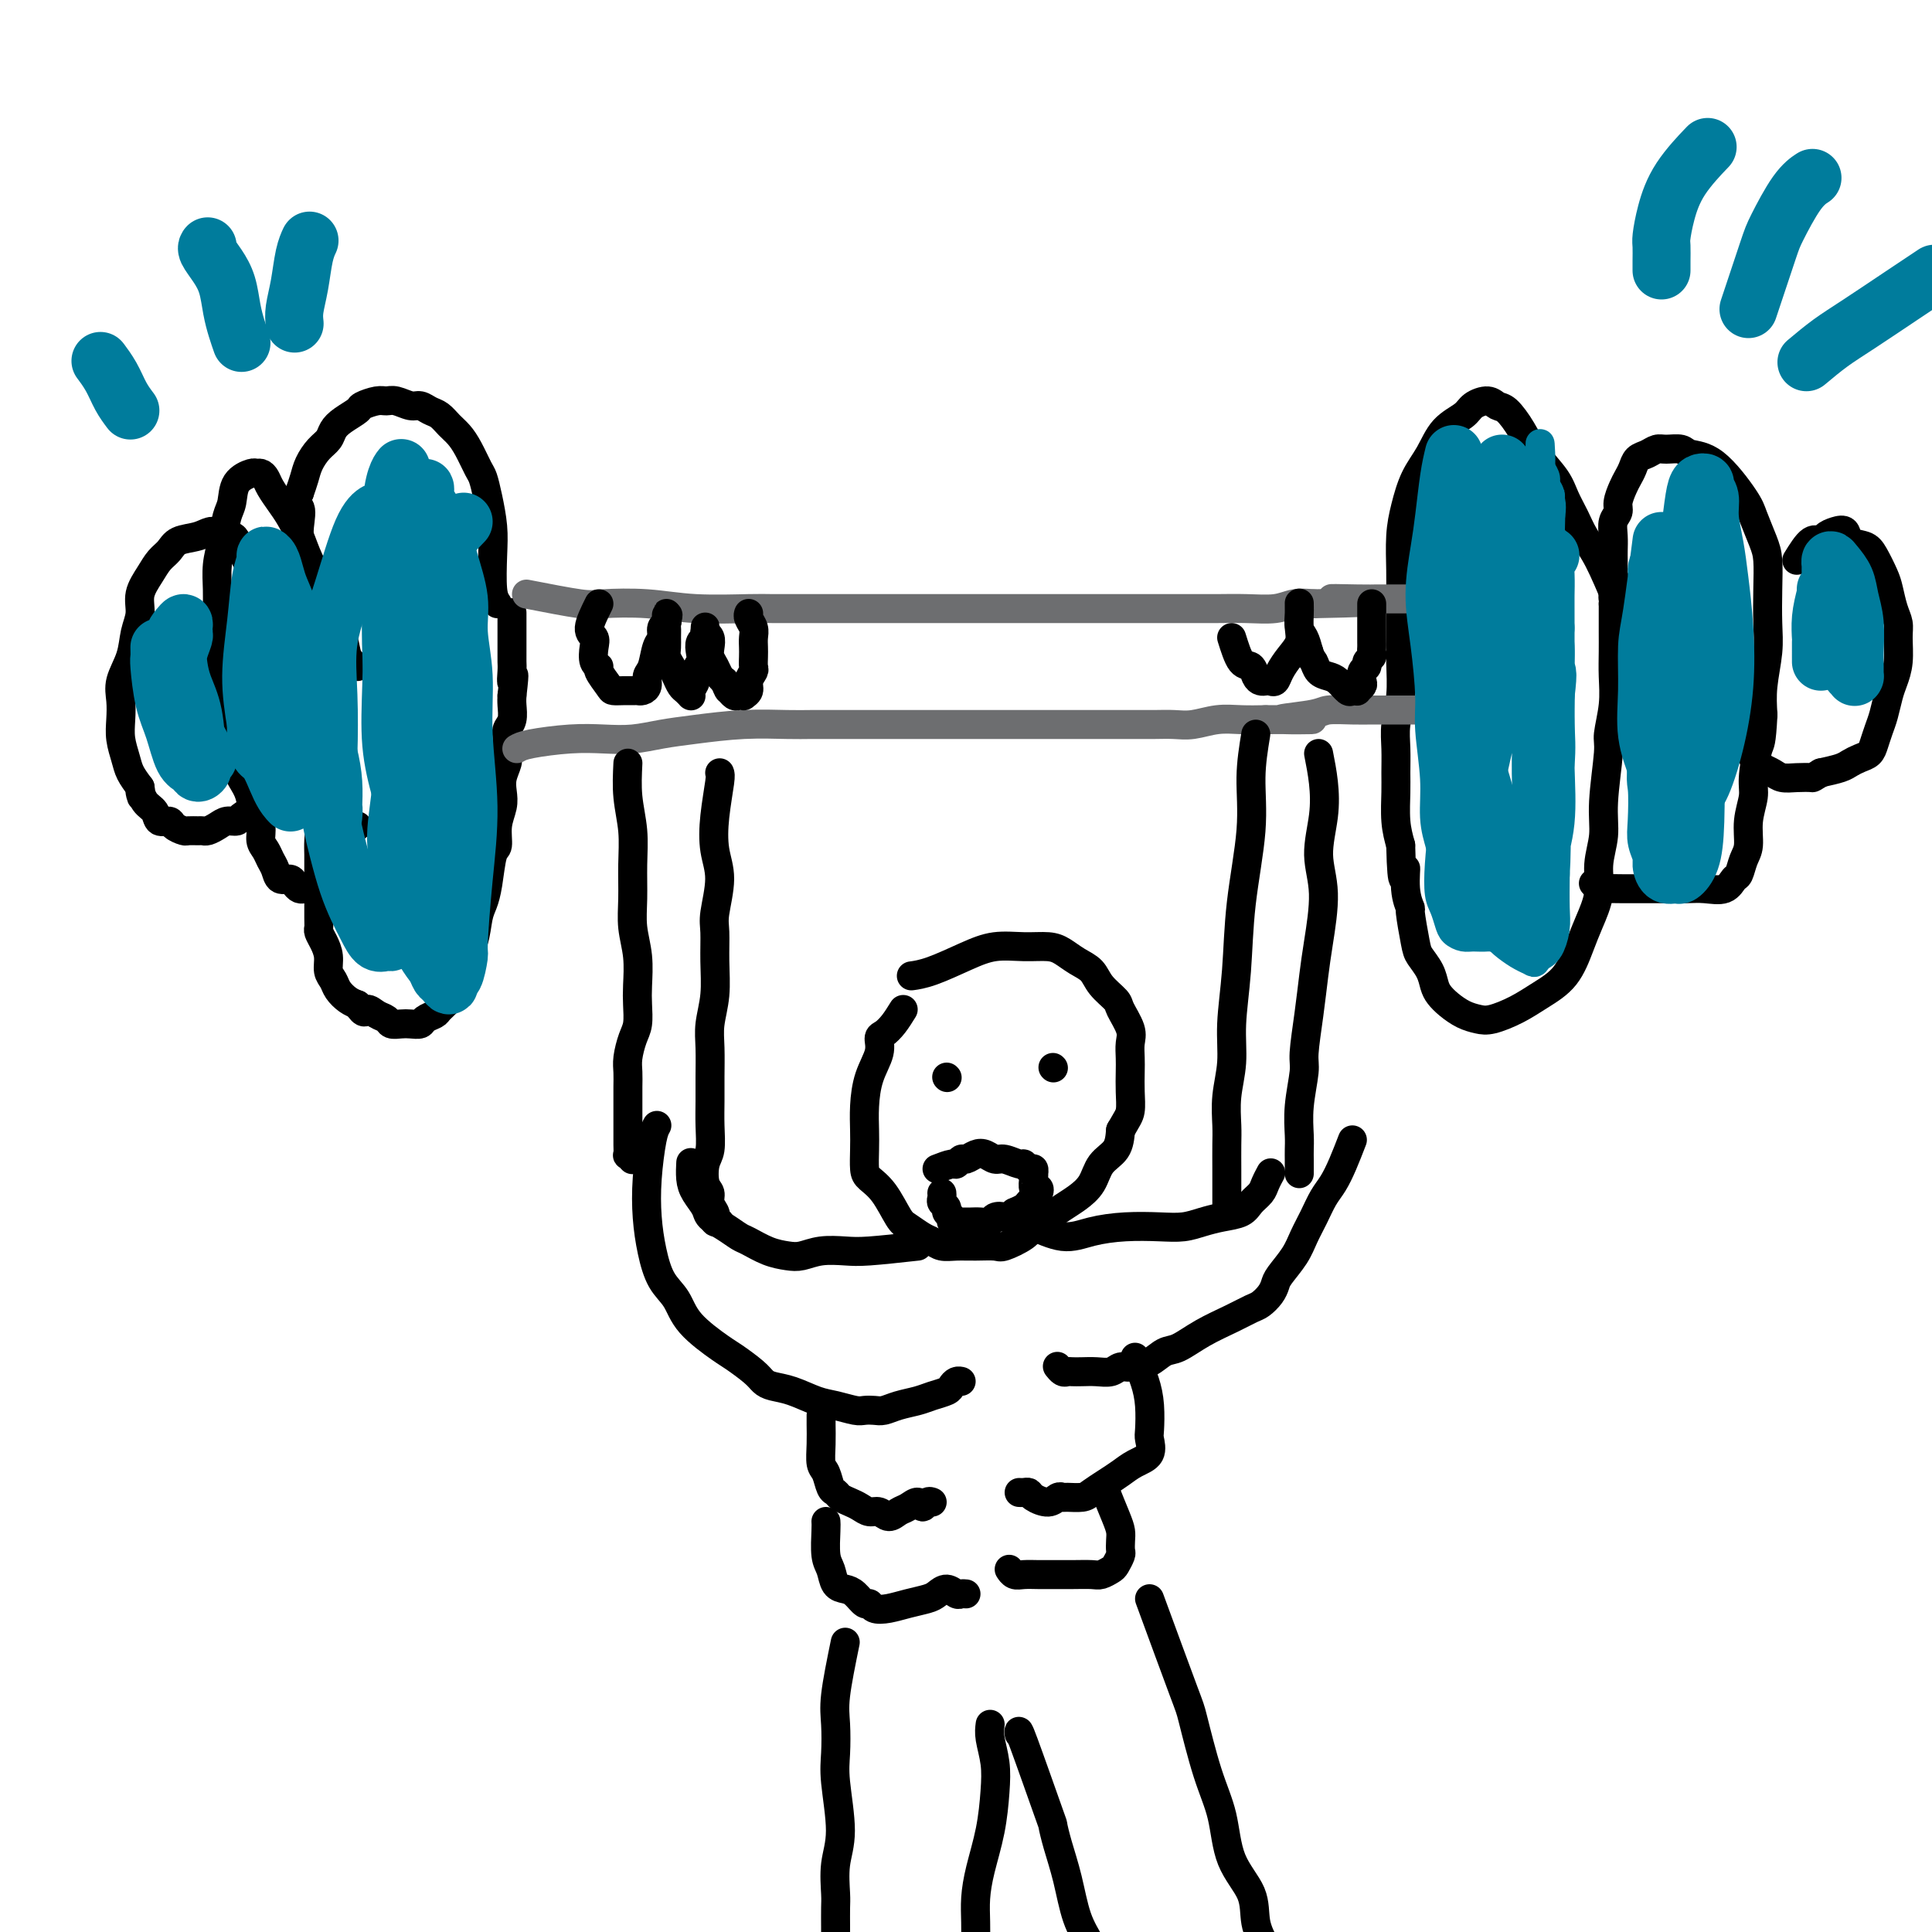 <svg viewBox='0 0 400 400' version='1.1' xmlns='http://www.w3.org/2000/svg' xmlns:xlink='http://www.w3.org/1999/xlink'><g fill='none' stroke='#000000' stroke-width='6' stroke-linecap='round' stroke-linejoin='round'><path d='M103,125c-0.416,-0.617 -0.833,-1.233 -1,-3c-0.167,-1.767 -0.085,-4.684 0,-7c0.085,-2.316 0.175,-4.030 0,-6c-0.175,-1.970 -0.613,-4.194 -1,-6c-0.387,-1.806 -0.722,-3.194 -1,-4c-0.278,-0.806 -0.497,-1.032 -1,-2c-0.503,-0.968 -1.289,-2.679 -2,-4c-0.711,-1.321 -1.345,-2.253 -2,-3c-0.655,-0.747 -1.329,-1.309 -2,-2c-0.671,-0.691 -1.338,-1.509 -2,-2c-0.662,-0.491 -1.318,-0.653 -2,-1c-0.682,-0.347 -1.389,-0.878 -2,-1c-0.611,-0.122 -1.127,0.167 -2,0c-0.873,-0.167 -2.102,-0.789 -3,-1c-0.898,-0.211 -1.466,-0.012 -2,0c-0.534,0.012 -1.036,-0.163 -2,0c-0.964,0.163 -2.390,0.663 -3,1c-0.610,0.337 -0.404,0.512 -1,1c-0.596,0.488 -1.995,1.288 -3,2c-1.005,0.712 -1.617,1.334 -2,2c-0.383,0.666 -0.536,1.375 -1,2c-0.464,0.625 -1.238,1.168 -2,2c-0.762,0.832 -1.513,1.955 -2,3c-0.487,1.045 -0.711,2.013 -1,3c-0.289,0.987 -0.645,1.994 -1,3'/><path d='M62,102c-2.011,3.268 -0.539,2.438 0,3c0.539,0.562 0.145,2.516 0,4c-0.145,1.484 -0.039,2.499 0,4c0.039,1.501 0.013,3.488 0,5c-0.013,1.512 -0.014,2.550 0,4c0.014,1.450 0.041,3.314 0,5c-0.041,1.686 -0.151,3.196 0,5c0.151,1.804 0.562,3.904 1,6c0.438,2.096 0.902,4.187 1,6c0.098,1.813 -0.170,3.346 0,5c0.170,1.654 0.776,3.429 1,5c0.224,1.571 0.064,2.938 0,4c-0.064,1.062 -0.031,1.820 0,3c0.031,1.180 0.061,2.781 0,4c-0.061,1.219 -0.212,2.055 0,3c0.212,0.945 0.789,2.000 1,3c0.211,1.000 0.057,1.945 0,3c-0.057,1.055 -0.015,2.219 0,3c0.015,0.781 0.004,1.179 0,2c-0.004,0.821 -0.002,2.065 0,3c0.002,0.935 0.003,1.562 0,3c-0.003,1.438 -0.011,3.686 0,5c0.011,1.314 0.041,1.693 0,2c-0.041,0.307 -0.151,0.544 0,1c0.151,0.456 0.565,1.133 1,2c0.435,0.867 0.893,1.924 1,3c0.107,1.076 -0.137,2.172 0,3c0.137,0.828 0.655,1.387 1,2c0.345,0.613 0.516,1.280 1,2c0.484,0.720 1.281,1.491 2,2c0.719,0.509 1.359,0.754 2,1'/><path d='M74,208c1.599,2.498 1.597,1.244 2,1c0.403,-0.244 1.210,0.523 2,1c0.790,0.477 1.564,0.665 2,1c0.436,0.335 0.535,0.819 1,1c0.465,0.181 1.294,0.059 2,0c0.706,-0.059 1.287,-0.057 2,0c0.713,0.057 1.557,0.167 2,0c0.443,-0.167 0.486,-0.610 1,-1c0.514,-0.390 1.500,-0.726 2,-1c0.500,-0.274 0.514,-0.484 1,-1c0.486,-0.516 1.443,-1.336 2,-2c0.557,-0.664 0.712,-1.171 1,-2c0.288,-0.829 0.707,-1.978 1,-3c0.293,-1.022 0.460,-1.915 1,-3c0.540,-1.085 1.454,-2.361 2,-4c0.546,-1.639 0.725,-3.641 1,-5c0.275,-1.359 0.647,-2.075 1,-3c0.353,-0.925 0.687,-2.061 1,-4c0.313,-1.939 0.606,-4.683 1,-6c0.394,-1.317 0.889,-1.209 1,-2c0.111,-0.791 -0.163,-2.481 0,-4c0.163,-1.519 0.761,-2.867 1,-4c0.239,-1.133 0.117,-2.050 0,-3c-0.117,-0.950 -0.228,-1.931 0,-3c0.228,-1.069 0.797,-2.225 1,-3c0.203,-0.775 0.040,-1.170 0,-2c-0.040,-0.830 0.042,-2.095 0,-3c-0.042,-0.905 -0.207,-1.449 0,-2c0.207,-0.551 0.787,-1.110 1,-2c0.213,-0.890 0.061,-2.111 0,-3c-0.061,-0.889 -0.030,-1.444 0,-2'/><path d='M106,144c0.774,-6.617 0.207,-3.660 0,-3c-0.207,0.660 -0.056,-0.978 0,-2c0.056,-1.022 0.015,-1.428 0,-2c-0.015,-0.572 -0.004,-1.310 0,-2c0.004,-0.690 0.001,-1.334 0,-2c-0.001,-0.666 -0.000,-1.355 0,-2c0.000,-0.645 0.000,-1.245 0,-2c-0.000,-0.755 -0.000,-1.665 0,-2c0.000,-0.335 0.000,-0.096 0,0c-0.000,0.096 -0.000,0.048 0,0'/><path d='M74,138c-0.782,-0.514 -1.564,-1.028 -2,-2c-0.436,-0.972 -0.525,-2.402 -1,-4c-0.475,-1.598 -1.335,-3.365 -2,-5c-0.665,-1.635 -1.137,-3.137 -2,-5c-0.863,-1.863 -2.119,-4.088 -3,-6c-0.881,-1.912 -1.388,-3.510 -2,-5c-0.612,-1.490 -1.330,-2.872 -2,-4c-0.670,-1.128 -1.293,-2.001 -2,-3c-0.707,-0.999 -1.497,-2.125 -2,-3c-0.503,-0.875 -0.720,-1.498 -1,-2c-0.280,-0.502 -0.624,-0.882 -1,-1c-0.376,-0.118 -0.783,0.024 -1,0c-0.217,-0.024 -0.243,-0.216 -1,0c-0.757,0.216 -2.245,0.839 -3,2c-0.755,1.161 -0.777,2.859 -1,4c-0.223,1.141 -0.648,1.725 -1,3c-0.352,1.275 -0.630,3.241 -1,5c-0.370,1.759 -0.832,3.309 -1,5c-0.168,1.691 -0.042,3.522 0,5c0.042,1.478 0.000,2.604 0,4c-0.000,1.396 0.041,3.062 0,5c-0.041,1.938 -0.164,4.149 0,6c0.164,1.851 0.617,3.341 1,5c0.383,1.659 0.698,3.487 1,5c0.302,1.513 0.592,2.712 1,4c0.408,1.288 0.934,2.665 1,4c0.066,1.335 -0.328,2.629 0,4c0.328,1.371 1.380,2.820 2,4c0.620,1.180 0.810,2.090 1,3'/><path d='M52,166c1.245,5.086 0.858,3.302 1,3c0.142,-0.302 0.812,0.877 1,2c0.188,1.123 -0.105,2.189 0,3c0.105,0.811 0.609,1.365 1,2c0.391,0.635 0.668,1.350 1,2c0.332,0.650 0.719,1.236 1,2c0.281,0.764 0.457,1.707 1,2c0.543,0.293 1.455,-0.065 2,0c0.545,0.065 0.723,0.554 1,1c0.277,0.446 0.651,0.848 1,1c0.349,0.152 0.671,0.052 1,0c0.329,-0.052 0.664,-0.057 1,0c0.336,0.057 0.671,0.176 1,0c0.329,-0.176 0.651,-0.648 1,-1c0.349,-0.352 0.723,-0.583 1,-1c0.277,-0.417 0.455,-1.018 1,-2c0.545,-0.982 1.456,-2.344 2,-3c0.544,-0.656 0.720,-0.607 1,-1c0.280,-0.393 0.663,-1.229 1,-2c0.337,-0.771 0.629,-1.477 1,-2c0.371,-0.523 0.820,-0.864 1,-1c0.180,-0.136 0.090,-0.068 0,0'/><path d='M56,131c-0.446,-0.508 -0.892,-1.016 -1,-2c-0.108,-0.984 0.122,-2.445 0,-3c-0.122,-0.555 -0.596,-0.204 -1,-1c-0.404,-0.796 -0.737,-2.739 -1,-4c-0.263,-1.261 -0.455,-1.839 -1,-3c-0.545,-1.161 -1.444,-2.904 -2,-4c-0.556,-1.096 -0.770,-1.544 -1,-2c-0.230,-0.456 -0.478,-0.919 -1,-1c-0.522,-0.081 -1.319,0.219 -2,0c-0.681,-0.219 -1.246,-0.957 -2,-1c-0.754,-0.043 -1.696,0.610 -3,1c-1.304,0.390 -2.970,0.519 -4,1c-1.030,0.481 -1.424,1.314 -2,2c-0.576,0.686 -1.335,1.224 -2,2c-0.665,0.776 -1.238,1.788 -2,3c-0.762,1.212 -1.714,2.624 -2,4c-0.286,1.376 0.095,2.717 0,4c-0.095,1.283 -0.666,2.510 -1,4c-0.334,1.490 -0.430,3.244 -1,5c-0.570,1.756 -1.614,3.513 -2,5c-0.386,1.487 -0.115,2.705 0,4c0.115,1.295 0.075,2.667 0,4c-0.075,1.333 -0.185,2.625 0,4c0.185,1.375 0.665,2.832 1,4c0.335,1.168 0.524,2.048 1,3c0.476,0.952 1.238,1.976 2,3'/><path d='M29,163c0.588,3.532 0.060,1.362 0,1c-0.060,-0.362 0.350,1.083 1,2c0.650,0.917 1.540,1.307 2,2c0.460,0.693 0.489,1.688 1,2c0.511,0.312 1.503,-0.060 2,0c0.497,0.060 0.501,0.552 1,1c0.499,0.448 1.495,0.853 2,1c0.505,0.147 0.520,0.037 1,0c0.480,-0.037 1.427,0.000 2,0c0.573,-0.000 0.773,-0.038 1,0c0.227,0.038 0.480,0.151 1,0c0.520,-0.151 1.308,-0.565 2,-1c0.692,-0.435 1.288,-0.890 2,-1c0.712,-0.110 1.539,0.124 2,0c0.461,-0.124 0.554,-0.608 1,-1c0.446,-0.392 1.243,-0.693 2,-1c0.757,-0.307 1.473,-0.621 2,-1c0.527,-0.379 0.865,-0.823 1,-1c0.135,-0.177 0.068,-0.089 0,0'/><path d='M335,125c-1.398,-3.333 -2.795,-6.666 -4,-9c-1.205,-2.334 -2.216,-3.670 -3,-5c-0.784,-1.330 -1.339,-2.655 -2,-4c-0.661,-1.345 -1.426,-2.711 -2,-4c-0.574,-1.289 -0.955,-2.502 -2,-4c-1.045,-1.498 -2.754,-3.281 -4,-5c-1.246,-1.719 -2.029,-3.372 -3,-5c-0.971,-1.628 -2.131,-3.229 -3,-4c-0.869,-0.771 -1.447,-0.711 -2,-1c-0.553,-0.289 -1.081,-0.928 -2,-1c-0.919,-0.072 -2.228,0.422 -3,1c-0.772,0.578 -1.008,1.241 -2,2c-0.992,0.759 -2.739,1.614 -4,3c-1.261,1.386 -2.037,3.305 -3,5c-0.963,1.695 -2.115,3.168 -3,5c-0.885,1.832 -1.505,4.025 -2,6c-0.495,1.975 -0.865,3.733 -1,6c-0.135,2.267 -0.035,5.042 0,7c0.035,1.958 0.006,3.100 0,5c-0.006,1.900 0.013,4.558 0,7c-0.013,2.442 -0.056,4.667 0,7c0.056,2.333 0.211,4.775 0,7c-0.211,2.225 -0.789,4.233 -1,6c-0.211,1.767 -0.054,3.294 0,5c0.054,1.706 0.004,3.591 0,5c-0.004,1.409 0.037,2.341 0,4c-0.037,1.659 -0.154,4.045 0,6c0.154,1.955 0.577,3.477 1,5'/><path d='M290,175c0.244,10.858 0.853,6.001 1,5c0.147,-1.001 -0.169,1.852 0,4c0.169,2.148 0.822,3.589 1,4c0.178,0.411 -0.121,-0.210 0,1c0.121,1.210 0.662,4.249 1,6c0.338,1.751 0.474,2.212 1,3c0.526,0.788 1.442,1.902 2,3c0.558,1.098 0.758,2.178 1,3c0.242,0.822 0.527,1.384 1,2c0.473,0.616 1.133,1.284 2,2c0.867,0.716 1.942,1.479 3,2c1.058,0.521 2.100,0.799 3,1c0.900,0.201 1.659,0.326 3,0c1.341,-0.326 3.265,-1.103 5,-2c1.735,-0.897 3.282,-1.915 5,-3c1.718,-1.085 3.608,-2.238 5,-4c1.392,-1.762 2.286,-4.133 3,-6c0.714,-1.867 1.248,-3.232 2,-5c0.752,-1.768 1.722,-3.941 2,-6c0.278,-2.059 -0.137,-4.005 0,-6c0.137,-1.995 0.825,-4.041 1,-6c0.175,-1.959 -0.163,-3.832 0,-7c0.163,-3.168 0.828,-7.631 1,-10c0.172,-2.369 -0.150,-2.644 0,-4c0.150,-1.356 0.772,-3.795 1,-6c0.228,-2.205 0.061,-4.177 0,-6c-0.061,-1.823 -0.016,-3.497 0,-5c0.016,-1.503 0.004,-2.836 0,-4c-0.004,-1.164 -0.001,-2.160 0,-3c0.001,-0.840 0.000,-1.526 0,-2c-0.000,-0.474 -0.000,-0.737 0,-1'/><path d='M334,125c0.464,-9.683 0.124,-3.889 0,-2c-0.124,1.889 -0.033,-0.127 0,-1c0.033,-0.873 0.009,-0.603 0,-1c-0.009,-0.397 -0.002,-1.460 0,-2c0.002,-0.540 -0.001,-0.557 0,-1c0.001,-0.443 0.004,-1.312 0,-2c-0.004,-0.688 -0.016,-1.194 0,-2c0.016,-0.806 0.060,-1.910 0,-3c-0.060,-1.090 -0.223,-2.165 0,-3c0.223,-0.835 0.834,-1.431 1,-2c0.166,-0.569 -0.111,-1.112 0,-2c0.111,-0.888 0.610,-2.122 1,-3c0.390,-0.878 0.671,-1.402 1,-2c0.329,-0.598 0.706,-1.270 1,-2c0.294,-0.730 0.506,-1.517 1,-2c0.494,-0.483 1.271,-0.662 2,-1c0.729,-0.338 1.410,-0.835 2,-1c0.590,-0.165 1.090,0.004 2,0c0.910,-0.004 2.232,-0.180 3,0c0.768,0.180 0.983,0.716 2,1c1.017,0.284 2.837,0.318 5,2c2.163,1.682 4.671,5.014 6,7c1.329,1.986 1.480,2.627 2,4c0.520,1.373 1.408,3.477 2,5c0.592,1.523 0.887,2.464 1,4c0.113,1.536 0.044,3.666 0,6c-0.044,2.334 -0.063,4.873 0,7c0.063,2.127 0.209,3.842 0,6c-0.209,2.158 -0.774,4.759 -1,7c-0.226,2.241 -0.113,4.120 0,6'/><path d='M365,148c-0.316,6.220 -0.606,5.771 -1,7c-0.394,1.229 -0.893,4.138 -1,6c-0.107,1.862 0.179,2.678 0,4c-0.179,1.322 -0.821,3.151 -1,5c-0.179,1.849 0.105,3.718 0,5c-0.105,1.282 -0.601,1.975 -1,3c-0.399,1.025 -0.703,2.380 -1,3c-0.297,0.620 -0.589,0.506 -1,1c-0.411,0.494 -0.942,1.596 -2,2c-1.058,0.404 -2.645,0.108 -4,0c-1.355,-0.108 -2.479,-0.029 -4,0c-1.521,0.029 -3.440,0.009 -5,0c-1.560,-0.009 -2.761,-0.006 -4,0c-1.239,0.006 -2.514,0.015 -4,0c-1.486,-0.015 -3.182,-0.056 -4,0c-0.818,0.056 -0.759,0.207 -1,0c-0.241,-0.207 -0.783,-0.774 -1,-1c-0.217,-0.226 -0.108,-0.113 0,0'/><path d='M372,116c1.060,-1.714 2.119,-3.428 3,-4c0.881,-0.572 1.582,-0.003 2,0c0.418,0.003 0.553,-0.561 1,-1c0.447,-0.439 1.208,-0.755 2,-1c0.792,-0.245 1.616,-0.421 2,0c0.384,0.421 0.326,1.437 1,2c0.674,0.563 2.078,0.671 3,1c0.922,0.329 1.361,0.878 2,2c0.639,1.122 1.477,2.815 2,4c0.523,1.185 0.729,1.860 1,3c0.271,1.140 0.605,2.746 1,4c0.395,1.254 0.849,2.158 1,3c0.151,0.842 -0.001,1.622 0,3c0.001,1.378 0.155,3.355 0,5c-0.155,1.645 -0.619,2.958 -1,4c-0.381,1.042 -0.679,1.813 -1,3c-0.321,1.187 -0.666,2.790 -1,4c-0.334,1.210 -0.656,2.026 -1,3c-0.344,0.974 -0.709,2.106 -1,3c-0.291,0.894 -0.506,1.549 -1,2c-0.494,0.451 -1.266,0.698 -2,1c-0.734,0.302 -1.428,0.658 -2,1c-0.572,0.342 -1.020,0.669 -2,1c-0.980,0.331 -2.490,0.665 -4,1'/><path d='M377,160c-2.014,1.158 -1.551,1.054 -2,1c-0.449,-0.054 -1.812,-0.056 -3,0c-1.188,0.056 -2.203,0.172 -3,0c-0.797,-0.172 -1.377,-0.631 -2,-1c-0.623,-0.369 -1.290,-0.646 -2,-1c-0.710,-0.354 -1.462,-0.783 -2,-2c-0.538,-1.217 -0.862,-3.221 -1,-4c-0.138,-0.779 -0.089,-0.332 0,-1c0.089,-0.668 0.220,-2.453 0,-4c-0.220,-1.547 -0.791,-2.858 -1,-4c-0.209,-1.142 -0.056,-2.115 0,-3c0.056,-0.885 0.016,-1.681 0,-2c-0.016,-0.319 -0.008,-0.159 0,0'/></g>
<g fill='none' stroke='#6D6E70' stroke-width='6' stroke-linecap='round' stroke-linejoin='round'><path d='M109,123c4.297,0.837 8.593,1.674 11,2c2.407,0.326 2.923,0.140 5,0c2.077,-0.140 5.713,-0.234 9,0c3.287,0.234 6.225,0.795 10,1c3.775,0.205 8.386,0.055 11,0c2.614,-0.055 3.231,-0.015 5,0c1.769,0.015 4.690,0.004 7,0c2.310,-0.004 4.010,-0.001 7,0c2.990,0.001 7.270,0.000 11,0c3.730,-0.000 6.910,-0.000 10,0c3.090,0.000 6.089,0.000 8,0c1.911,-0.000 2.734,-0.000 4,0c1.266,0.000 2.976,0.000 5,0c2.024,-0.000 4.362,-0.000 6,0c1.638,0.000 2.576,0.000 4,0c1.424,-0.000 3.335,-0.000 5,0c1.665,0.000 3.083,0.000 5,0c1.917,-0.000 4.331,-0.000 6,0c1.669,0.000 2.592,0.001 4,0c1.408,-0.001 3.299,-0.004 5,0c1.701,0.004 3.210,0.015 5,0c1.790,-0.015 3.861,-0.056 6,0c2.139,0.056 4.345,0.207 6,0c1.655,-0.207 2.759,-0.774 4,-1c1.241,-0.226 2.621,-0.113 4,0'/><path d='M272,125c20.747,-0.381 8.616,-0.834 5,-1c-3.616,-0.166 1.285,-0.044 4,0c2.715,0.044 3.245,0.011 4,0c0.755,-0.011 1.736,0.001 3,0c1.264,-0.001 2.811,-0.014 4,0c1.189,0.014 2.021,0.056 3,0c0.979,-0.056 2.105,-0.211 3,0c0.895,0.211 1.560,0.789 2,1c0.440,0.211 0.657,0.057 1,0c0.343,-0.057 0.812,-0.016 1,0c0.188,0.016 0.094,0.008 0,0'/><path d='M107,155c0.536,-0.311 1.072,-0.622 3,-1c1.928,-0.378 5.249,-0.822 8,-1c2.751,-0.178 4.931,-0.090 7,0c2.069,0.090 4.027,0.182 6,0c1.973,-0.182 3.961,-0.637 6,-1c2.039,-0.363 4.128,-0.633 7,-1c2.872,-0.367 6.526,-0.830 10,-1c3.474,-0.170 6.770,-0.045 9,0c2.230,0.045 3.396,0.012 5,0c1.604,-0.012 3.646,-0.003 6,0c2.354,0.003 5.022,0.001 7,0c1.978,-0.001 3.268,-0.000 5,0c1.732,0.000 3.905,0.000 6,0c2.095,-0.000 4.110,-0.000 6,0c1.890,0.000 3.653,0.000 5,0c1.347,-0.000 2.278,-0.000 4,0c1.722,0.000 4.234,0.000 6,0c1.766,-0.000 2.785,-0.000 4,0c1.215,0.000 2.624,0.000 4,0c1.376,-0.000 2.717,-0.000 4,0c1.283,0.000 2.509,0.001 4,0c1.491,-0.001 3.248,-0.004 5,0c1.752,0.004 3.500,0.015 5,0c1.500,-0.015 2.753,-0.057 4,0c1.247,0.057 2.489,0.211 4,0c1.511,-0.211 3.291,-0.788 5,-1c1.709,-0.212 3.345,-0.061 5,0c1.655,0.061 3.327,0.030 5,0'/><path d='M262,149c17.358,-0.110 6.752,0.114 4,0c-2.752,-0.114 2.351,-0.566 5,-1c2.649,-0.434 2.845,-0.848 4,-1c1.155,-0.152 3.269,-0.041 5,0c1.731,0.041 3.080,0.011 4,0c0.920,-0.011 1.412,-0.003 2,0c0.588,0.003 1.271,0.001 2,0c0.729,-0.001 1.505,-0.000 2,0c0.495,0.000 0.709,0.000 1,0c0.291,-0.000 0.660,-0.000 1,0c0.340,0.000 0.653,0.001 1,0c0.347,-0.001 0.730,-0.004 1,0c0.270,0.004 0.427,0.015 1,0c0.573,-0.015 1.562,-0.057 2,0c0.438,0.057 0.325,0.211 1,0c0.675,-0.211 2.140,-0.789 3,-1c0.860,-0.211 1.116,-0.057 2,0c0.884,0.057 2.395,0.016 3,0c0.605,-0.016 0.302,-0.008 0,0'/></g>
<g fill='none' stroke='#000000' stroke-width='6' stroke-linecap='round' stroke-linejoin='round'><path d='M124,125c-0.956,1.925 -1.912,3.850 -2,5c-0.088,1.150 0.693,1.525 1,2c0.307,0.475 0.142,1.052 0,2c-0.142,0.948 -0.260,2.268 0,3c0.260,0.732 0.899,0.876 1,1c0.101,0.124 -0.334,0.230 0,1c0.334,0.770 1.437,2.206 2,3c0.563,0.794 0.584,0.945 1,1c0.416,0.055 1.226,0.013 2,0c0.774,-0.013 1.513,0.004 2,0c0.487,-0.004 0.722,-0.029 1,0c0.278,0.029 0.599,0.114 1,0c0.401,-0.114 0.882,-0.425 1,-1c0.118,-0.575 -0.127,-1.415 0,-2c0.127,-0.585 0.626,-0.916 1,-2c0.374,-1.084 0.622,-2.920 1,-4c0.378,-1.080 0.886,-1.404 1,-2c0.114,-0.596 -0.166,-1.464 0,-2c0.166,-0.536 0.776,-0.742 1,-1c0.224,-0.258 0.060,-0.570 0,-1c-0.060,-0.430 -0.017,-0.980 0,-1c0.017,-0.020 0.009,0.490 0,1'/><path d='M138,128c0.619,-1.665 0.165,0.173 0,1c-0.165,0.827 -0.041,0.644 0,1c0.041,0.356 -0.000,1.250 0,2c0.000,0.750 0.042,1.357 0,2c-0.042,0.643 -0.166,1.324 0,2c0.166,0.676 0.623,1.348 1,2c0.377,0.652 0.675,1.285 1,2c0.325,0.715 0.676,1.513 1,2c0.324,0.487 0.622,0.664 1,1c0.378,0.336 0.837,0.830 1,1c0.163,0.170 0.028,0.015 0,0c-0.028,-0.015 0.049,0.109 0,0c-0.049,-0.109 -0.223,-0.452 0,-1c0.223,-0.548 0.843,-1.302 1,-2c0.157,-0.698 -0.150,-1.339 0,-2c0.150,-0.661 0.758,-1.343 1,-2c0.242,-0.657 0.117,-1.290 0,-2c-0.117,-0.710 -0.228,-1.498 0,-2c0.228,-0.502 0.793,-0.719 1,-1c0.207,-0.281 0.056,-0.625 0,-1c-0.056,-0.375 -0.016,-0.781 0,-1c0.016,-0.219 0.008,-0.253 0,0c-0.008,0.253 -0.016,0.792 0,1c0.016,0.208 0.056,0.086 0,0c-0.056,-0.086 -0.208,-0.137 0,0c0.208,0.137 0.777,0.460 1,1c0.223,0.540 0.101,1.297 0,2c-0.101,0.703 -0.182,1.353 0,2c0.182,0.647 0.626,1.289 1,2c0.374,0.711 0.678,1.489 1,2c0.322,0.511 0.661,0.756 1,1'/><path d='M150,141c0.796,2.094 0.787,1.830 1,2c0.213,0.170 0.650,0.775 1,1c0.350,0.225 0.615,0.069 1,0c0.385,-0.069 0.892,-0.050 1,0c0.108,0.050 -0.181,0.130 0,0c0.181,-0.130 0.833,-0.472 1,-1c0.167,-0.528 -0.151,-1.244 0,-2c0.151,-0.756 0.772,-1.554 1,-2c0.228,-0.446 0.062,-0.542 0,-1c-0.062,-0.458 -0.020,-1.278 0,-2c0.020,-0.722 0.020,-1.346 0,-2c-0.020,-0.654 -0.058,-1.338 0,-2c0.058,-0.662 0.211,-1.301 0,-2c-0.211,-0.699 -0.788,-1.457 -1,-2c-0.212,-0.543 -0.061,-0.869 0,-1c0.061,-0.131 0.030,-0.065 0,0'/><path d='M255,132c0.643,2.053 1.285,4.105 2,5c0.715,0.895 1.501,0.632 2,1c0.499,0.368 0.711,1.368 1,2c0.289,0.632 0.654,0.896 1,1c0.346,0.104 0.673,0.047 1,0c0.327,-0.047 0.656,-0.084 1,0c0.344,0.084 0.705,0.291 1,0c0.295,-0.291 0.524,-1.078 1,-2c0.476,-0.922 1.199,-1.978 2,-3c0.801,-1.022 1.679,-2.011 2,-3c0.321,-0.989 0.086,-1.978 0,-3c-0.086,-1.022 -0.023,-2.079 0,-3c0.023,-0.921 0.006,-1.707 0,-2c-0.006,-0.293 -0.001,-0.091 0,0c0.001,0.091 -0.000,0.073 0,0c0.000,-0.073 0.003,-0.200 0,0c-0.003,0.200 -0.012,0.728 0,1c0.012,0.272 0.044,0.289 0,1c-0.044,0.711 -0.166,2.114 0,3c0.166,0.886 0.619,1.253 1,2c0.381,0.747 0.691,1.873 1,3'/><path d='M271,135c0.501,1.583 0.754,1.542 1,2c0.246,0.458 0.485,1.415 1,2c0.515,0.585 1.305,0.798 2,1c0.695,0.202 1.296,0.395 2,1c0.704,0.605 1.513,1.623 2,2c0.487,0.377 0.653,0.113 1,0c0.347,-0.113 0.877,-0.076 1,0c0.123,0.076 -0.159,0.189 0,0c0.159,-0.189 0.760,-0.681 1,-1c0.240,-0.319 0.121,-0.467 0,-1c-0.121,-0.533 -0.243,-1.452 0,-2c0.243,-0.548 0.850,-0.724 1,-1c0.150,-0.276 -0.156,-0.651 0,-1c0.156,-0.349 0.774,-0.670 1,-1c0.226,-0.330 0.061,-0.667 0,-1c-0.061,-0.333 -0.016,-0.663 0,-1c0.016,-0.337 0.004,-0.682 0,-1c-0.004,-0.318 -0.001,-0.610 0,-1c0.001,-0.390 0.000,-0.878 0,-1c-0.000,-0.122 -0.000,0.122 0,0c0.000,-0.122 0.000,-0.610 0,-1c-0.000,-0.390 -0.000,-0.683 0,-1c0.000,-0.317 0.000,-0.659 0,-1c-0.000,-0.341 -0.000,-0.680 0,-1c0.000,-0.320 0.000,-0.622 0,-1c-0.000,-0.378 -0.000,-0.833 0,-1c0.000,-0.167 0.000,-0.048 0,0c-0.000,0.048 -0.000,0.024 0,0'/><path d='M130,158c-0.114,2.332 -0.228,4.663 0,7c0.228,2.337 0.797,4.678 1,7c0.203,2.322 0.040,4.624 0,7c-0.040,2.376 0.042,4.827 0,7c-0.042,2.173 -0.207,4.070 0,6c0.207,1.930 0.785,3.894 1,6c0.215,2.106 0.068,4.353 0,6c-0.068,1.647 -0.057,2.695 0,4c0.057,1.305 0.159,2.867 0,4c-0.159,1.133 -0.578,1.839 -1,3c-0.422,1.161 -0.845,2.779 -1,4c-0.155,1.221 -0.042,2.046 0,3c0.042,0.954 0.011,2.037 0,3c-0.011,0.963 -0.003,1.807 0,3c0.003,1.193 -0.000,2.737 0,4c0.000,1.263 0.004,2.246 0,3c-0.004,0.754 -0.015,1.277 0,2c0.015,0.723 0.056,1.644 0,2c-0.056,0.356 -0.207,0.148 0,0c0.207,-0.148 0.774,-0.236 1,0c0.226,0.236 0.112,0.795 0,1c-0.112,0.205 -0.223,0.055 0,0c0.223,-0.055 0.778,-0.016 1,0c0.222,0.016 0.111,0.008 0,0'/><path d='M149,160c0.103,0.230 0.206,0.460 0,2c-0.206,1.540 -0.720,4.391 -1,7c-0.280,2.609 -0.324,4.975 0,7c0.324,2.025 1.016,3.709 1,6c-0.016,2.291 -0.740,5.189 -1,7c-0.260,1.811 -0.056,2.534 0,4c0.056,1.466 -0.038,3.676 0,6c0.038,2.324 0.206,4.764 0,7c-0.206,2.236 -0.788,4.270 -1,6c-0.212,1.730 -0.056,3.156 0,5c0.056,1.844 0.012,4.106 0,6c-0.012,1.894 0.010,3.421 0,5c-0.010,1.579 -0.051,3.210 0,5c0.051,1.790 0.195,3.739 0,5c-0.195,1.261 -0.728,1.833 -1,3c-0.272,1.167 -0.283,2.928 0,4c0.283,1.072 0.859,1.454 1,2c0.141,0.546 -0.155,1.257 0,2c0.155,0.743 0.760,1.520 1,2c0.240,0.480 0.116,0.665 0,1c-0.116,0.335 -0.224,0.821 0,1c0.224,0.179 0.778,0.051 1,0c0.222,-0.051 0.111,-0.026 0,0'/><path d='M260,152c-0.478,2.920 -0.955,5.839 -1,9c-0.045,3.161 0.343,6.563 0,11c-0.343,4.437 -1.416,9.910 -2,15c-0.584,5.090 -0.678,9.796 -1,14c-0.322,4.204 -0.871,7.904 -1,11c-0.129,3.096 0.162,5.587 0,8c-0.162,2.413 -0.775,4.747 -1,7c-0.225,2.253 -0.060,4.425 0,6c0.060,1.575 0.016,2.554 0,4c-0.016,1.446 -0.004,3.358 0,5c0.004,1.642 0.001,3.014 0,4c-0.001,0.986 -0.000,1.585 0,2c0.000,0.415 0.000,0.647 0,1c-0.000,0.353 -0.000,0.826 0,1c0.000,0.174 0.000,0.050 0,0c-0.000,-0.050 -0.000,-0.025 0,0'/><path d='M273,156c0.382,1.940 0.765,3.879 1,6c0.235,2.121 0.323,4.423 0,7c-0.323,2.577 -1.056,5.427 -1,8c0.056,2.573 0.901,4.867 1,8c0.099,3.133 -0.547,7.104 -1,10c-0.453,2.896 -0.714,4.716 -1,7c-0.286,2.284 -0.599,5.031 -1,8c-0.401,2.969 -0.892,6.160 -1,8c-0.108,1.840 0.167,2.328 0,4c-0.167,1.672 -0.777,4.528 -1,7c-0.223,2.472 -0.060,4.560 0,6c0.060,1.440 0.016,2.232 0,3c-0.016,0.768 -0.004,1.512 0,2c0.004,0.488 0.001,0.718 0,1c-0.001,0.282 -0.000,0.614 0,1c0.000,0.386 0.000,0.824 0,1c-0.000,0.176 -0.000,0.088 0,0'/><path d='M187,209c-0.653,1.055 -1.306,2.111 -2,3c-0.694,0.889 -1.430,1.612 -2,2c-0.570,0.388 -0.976,0.442 -1,1c-0.024,0.558 0.333,1.621 0,3c-0.333,1.379 -1.358,3.073 -2,5c-0.642,1.927 -0.903,4.088 -1,6c-0.097,1.912 -0.032,3.577 0,5c0.032,1.423 0.029,2.605 0,4c-0.029,1.395 -0.083,3.003 0,4c0.083,0.997 0.305,1.384 1,2c0.695,0.616 1.863,1.460 3,3c1.137,1.540 2.243,3.775 3,5c0.757,1.225 1.164,1.438 2,2c0.836,0.562 2.102,1.471 3,2c0.898,0.529 1.428,0.677 2,1c0.572,0.323 1.187,0.820 2,1c0.813,0.180 1.825,0.042 3,0c1.175,-0.042 2.512,0.011 4,0c1.488,-0.011 3.125,-0.086 4,0c0.875,0.086 0.986,0.332 2,0c1.014,-0.332 2.932,-1.243 4,-2c1.068,-0.757 1.287,-1.359 2,-2c0.713,-0.641 1.919,-1.319 3,-2c1.081,-0.681 2.037,-1.364 3,-2c0.963,-0.636 1.932,-1.226 3,-2c1.068,-0.774 2.235,-1.733 3,-3c0.765,-1.267 1.129,-2.841 2,-4c0.871,-1.159 2.249,-1.903 3,-3c0.751,-1.097 0.876,-2.549 1,-4'/><path d='M232,234c1.381,-2.420 1.834,-2.969 2,-4c0.166,-1.031 0.047,-2.543 0,-4c-0.047,-1.457 -0.020,-2.859 0,-4c0.020,-1.141 0.032,-2.020 0,-3c-0.032,-0.980 -0.110,-2.061 0,-3c0.110,-0.939 0.406,-1.736 0,-3c-0.406,-1.264 -1.515,-2.996 -2,-4c-0.485,-1.004 -0.346,-1.281 -1,-2c-0.654,-0.719 -2.102,-1.881 -3,-3c-0.898,-1.119 -1.246,-2.194 -2,-3c-0.754,-0.806 -1.915,-1.342 -3,-2c-1.085,-0.658 -2.093,-1.440 -3,-2c-0.907,-0.560 -1.712,-0.900 -3,-1c-1.288,-0.100 -3.060,0.040 -5,0c-1.940,-0.040 -4.047,-0.259 -6,0c-1.953,0.259 -3.750,0.997 -6,2c-2.250,1.003 -4.952,2.270 -7,3c-2.048,0.730 -3.442,0.923 -4,1c-0.558,0.077 -0.279,0.039 0,0'/><path d='M190,258c-3.784,0.415 -7.568,0.830 -10,1c-2.432,0.170 -3.510,0.096 -5,0c-1.490,-0.096 -3.390,-0.215 -5,0c-1.610,0.215 -2.930,0.763 -4,1c-1.070,0.237 -1.889,0.163 -3,0c-1.111,-0.163 -2.515,-0.414 -4,-1c-1.485,-0.586 -3.051,-1.507 -4,-2c-0.949,-0.493 -1.280,-0.558 -2,-1c-0.720,-0.442 -1.829,-1.261 -3,-2c-1.171,-0.739 -2.405,-1.396 -3,-2c-0.595,-0.604 -0.552,-1.153 -1,-2c-0.448,-0.847 -1.388,-1.990 -2,-3c-0.612,-1.010 -0.895,-1.887 -1,-3c-0.105,-1.113 -0.030,-2.461 0,-3c0.030,-0.539 0.015,-0.270 0,0'/><path d='M136,233c-0.315,0.559 -0.629,1.118 -1,3c-0.371,1.882 -0.797,5.086 -1,8c-0.203,2.914 -0.182,5.537 0,8c0.182,2.463 0.524,4.765 1,7c0.476,2.235 1.084,4.404 2,6c0.916,1.596 2.140,2.619 3,4c0.860,1.381 1.357,3.119 3,5c1.643,1.881 4.431,3.905 6,5c1.569,1.095 1.920,1.262 3,2c1.080,0.738 2.890,2.047 4,3c1.110,0.953 1.521,1.551 2,2c0.479,0.449 1.028,0.751 2,1c0.972,0.249 2.368,0.445 4,1c1.632,0.555 3.501,1.469 5,2c1.499,0.531 2.628,0.679 4,1c1.372,0.321 2.988,0.815 4,1c1.012,0.185 1.419,0.061 2,0c0.581,-0.061 1.337,-0.058 2,0c0.663,0.058 1.232,0.170 2,0c0.768,-0.170 1.736,-0.623 3,-1c1.264,-0.377 2.825,-0.679 4,-1c1.175,-0.321 1.965,-0.660 3,-1c1.035,-0.340 2.316,-0.679 3,-1c0.684,-0.321 0.771,-0.622 1,-1c0.229,-0.378 0.600,-0.833 1,-1c0.400,-0.167 0.829,-0.048 1,0c0.171,0.048 0.086,0.024 0,0'/><path d='M212,254c0.304,-0.249 0.608,-0.498 2,0c1.392,0.498 3.873,1.742 6,2c2.127,0.258 3.899,-0.470 6,-1c2.101,-0.530 4.532,-0.863 7,-1c2.468,-0.137 4.972,-0.077 7,0c2.028,0.077 3.579,0.172 5,0c1.421,-0.172 2.713,-0.613 4,-1c1.287,-0.387 2.568,-0.722 4,-1c1.432,-0.278 3.014,-0.499 4,-1c0.986,-0.501 1.375,-1.284 2,-2c0.625,-0.716 1.487,-1.367 2,-2c0.513,-0.633 0.677,-1.247 1,-2c0.323,-0.753 0.807,-1.644 1,-2c0.193,-0.356 0.097,-0.178 0,0'/><path d='M280,236c-0.667,1.726 -1.334,3.451 -2,5c-0.666,1.549 -1.332,2.920 -2,4c-0.668,1.080 -1.338,1.868 -2,3c-0.662,1.132 -1.315,2.607 -2,4c-0.685,1.393 -1.401,2.705 -2,4c-0.599,1.295 -1.081,2.575 -2,4c-0.919,1.425 -2.275,2.997 -3,4c-0.725,1.003 -0.817,1.437 -1,2c-0.183,0.563 -0.456,1.255 -1,2c-0.544,0.745 -1.360,1.541 -2,2c-0.640,0.459 -1.105,0.580 -2,1c-0.895,0.420 -2.221,1.140 -4,2c-1.779,0.860 -4.009,1.862 -6,3c-1.991,1.138 -3.741,2.414 -5,3c-1.259,0.586 -2.028,0.482 -3,1c-0.972,0.518 -2.146,1.659 -3,2c-0.854,0.341 -1.386,-0.119 -2,0c-0.614,0.119 -1.309,0.816 -2,1c-0.691,0.184 -1.379,-0.147 -2,0c-0.621,0.147 -1.175,0.771 -2,1c-0.825,0.229 -1.923,0.062 -3,0c-1.077,-0.062 -2.135,-0.020 -3,0c-0.865,0.020 -1.538,0.019 -2,0c-0.462,-0.019 -0.711,-0.057 -1,0c-0.289,0.057 -0.616,0.208 -1,0c-0.384,-0.208 -0.824,-0.774 -1,-1c-0.176,-0.226 -0.088,-0.113 0,0'/><path d='M170,293c-0.006,0.503 -0.013,1.007 0,2c0.013,0.993 0.045,2.476 0,4c-0.045,1.524 -0.168,3.091 0,4c0.168,0.909 0.625,1.161 1,2c0.375,0.839 0.667,2.266 1,3c0.333,0.734 0.708,0.775 1,1c0.292,0.225 0.501,0.633 1,1c0.499,0.367 1.288,0.691 2,1c0.712,0.309 1.345,0.601 2,1c0.655,0.399 1.330,0.903 2,1c0.670,0.097 1.335,-0.214 2,0c0.665,0.214 1.330,0.952 2,1c0.670,0.048 1.345,-0.593 2,-1c0.655,-0.407 1.289,-0.578 2,-1c0.711,-0.422 1.497,-1.094 2,-1c0.503,0.094 0.722,0.953 1,1c0.278,0.047 0.613,-0.718 1,-1c0.387,-0.282 0.825,-0.081 1,0c0.175,0.081 0.088,0.040 0,0'/><path d='M171,315c0.026,0.348 0.051,0.695 0,2c-0.051,1.305 -0.180,3.567 0,5c0.180,1.433 0.668,2.038 1,3c0.332,0.962 0.509,2.281 1,3c0.491,0.719 1.296,0.837 2,1c0.704,0.163 1.307,0.370 2,1c0.693,0.630 1.475,1.683 2,2c0.525,0.317 0.791,-0.100 1,0c0.209,0.100 0.359,0.718 1,1c0.641,0.282 1.771,0.228 3,0c1.229,-0.228 2.557,-0.632 4,-1c1.443,-0.368 3.002,-0.701 4,-1c0.998,-0.299 1.434,-0.563 2,-1c0.566,-0.437 1.262,-1.045 2,-1c0.738,0.045 1.517,0.744 2,1c0.483,0.256 0.668,0.069 1,0c0.332,-0.069 0.809,-0.020 1,0c0.191,0.020 0.095,0.010 0,0'/><path d='M235,281c0.733,1.688 1.467,3.376 2,5c0.533,1.624 0.866,3.183 1,5c0.134,1.817 0.069,3.890 0,5c-0.069,1.110 -0.143,1.256 0,2c0.143,0.744 0.501,2.087 0,3c-0.501,0.913 -1.862,1.397 -3,2c-1.138,0.603 -2.053,1.324 -3,2c-0.947,0.676 -1.928,1.306 -3,2c-1.072,0.694 -2.237,1.453 -3,2c-0.763,0.547 -1.123,0.883 -2,1c-0.877,0.117 -2.270,0.014 -3,0c-0.730,-0.014 -0.797,0.059 -1,0c-0.203,-0.059 -0.540,-0.250 -1,0c-0.460,0.250 -1.041,0.943 -2,1c-0.959,0.057 -2.296,-0.521 -3,-1c-0.704,-0.479 -0.776,-0.860 -1,-1c-0.224,-0.140 -0.599,-0.038 -1,0c-0.401,0.038 -0.829,0.011 -1,0c-0.171,-0.011 -0.086,-0.005 0,0'/><path d='M229,308c-0.196,-0.065 -0.393,-0.130 0,1c0.393,1.130 1.374,3.453 2,5c0.626,1.547 0.897,2.316 1,3c0.103,0.684 0.040,1.282 0,2c-0.040,0.718 -0.055,1.555 0,2c0.055,0.445 0.182,0.497 0,1c-0.182,0.503 -0.673,1.455 -1,2c-0.327,0.545 -0.489,0.682 -1,1c-0.511,0.318 -1.371,0.817 -2,1c-0.629,0.183 -1.025,0.049 -2,0c-0.975,-0.049 -2.527,-0.012 -4,0c-1.473,0.012 -2.868,-0.001 -4,0c-1.132,0.001 -2.002,0.014 -3,0c-0.998,-0.014 -2.124,-0.056 -3,0c-0.876,0.056 -1.503,0.211 -2,0c-0.497,-0.211 -0.865,-0.788 -1,-1c-0.135,-0.212 -0.039,-0.061 0,0c0.039,0.061 0.019,0.030 0,0'/><path d='M175,340c-0.843,4.121 -1.685,8.243 -2,11c-0.315,2.757 -0.102,4.150 0,6c0.102,1.850 0.094,4.159 0,6c-0.094,1.841 -0.274,3.216 0,6c0.274,2.784 1.002,6.979 1,10c-0.002,3.021 -0.732,4.868 -1,7c-0.268,2.132 -0.072,4.549 0,6c0.072,1.451 0.019,1.937 0,3c-0.019,1.063 -0.005,2.704 0,4c0.005,1.296 0.001,2.246 0,3c-0.001,0.754 -0.000,1.312 0,2c0.000,0.688 0.000,1.505 0,2c-0.000,0.495 -0.000,0.669 0,1c0.000,0.331 0.000,0.821 0,1c-0.000,0.179 -0.000,0.048 0,0c0.000,-0.048 0.000,-0.014 0,0c-0.000,0.014 -0.000,0.007 0,0'/><path d='M205,357c-0.109,0.833 -0.218,1.666 0,3c0.218,1.334 0.762,3.167 1,5c0.238,1.833 0.169,3.664 0,6c-0.169,2.336 -0.437,5.175 -1,8c-0.563,2.825 -1.419,5.634 -2,8c-0.581,2.366 -0.887,4.287 -1,6c-0.113,1.713 -0.034,3.218 0,5c0.034,1.782 0.023,3.840 0,5c-0.023,1.160 -0.059,1.421 0,2c0.059,0.579 0.212,1.475 0,2c-0.212,0.525 -0.788,0.680 -1,1c-0.212,0.320 -0.061,0.806 0,1c0.061,0.194 0.030,0.097 0,0'/><path d='M211,359c-0.118,-0.670 -0.236,-1.341 1,2c1.236,3.341 3.825,10.693 5,14c1.175,3.307 0.936,2.570 1,3c0.064,0.430 0.430,2.026 1,4c0.570,1.974 1.345,4.326 2,7c0.655,2.674 1.192,5.670 2,8c0.808,2.330 1.888,3.995 3,6c1.112,2.005 2.257,4.352 3,6c0.743,1.648 1.085,2.598 2,4c0.915,1.402 2.404,3.258 3,4c0.596,0.742 0.298,0.371 0,0'/><path d='M238,331c2.801,7.628 5.602,15.256 7,19c1.398,3.744 1.394,3.606 2,6c0.606,2.394 1.821,7.322 3,11c1.179,3.678 2.322,6.108 3,9c0.678,2.892 0.892,6.247 2,9c1.108,2.753 3.112,4.906 4,7c0.888,2.094 0.662,4.130 1,6c0.338,1.870 1.240,3.573 2,5c0.760,1.427 1.379,2.578 2,4c0.621,1.422 1.244,3.114 2,4c0.756,0.886 1.645,0.968 2,1c0.355,0.032 0.178,0.016 0,0'/><path d='M196,223c0.000,0.000 0.100,0.100 0.1,0.1'/><path d='M218,221c0.000,0.000 0.100,0.100 0.1,0.1'/><path d='M194,242c1.180,-0.455 2.361,-0.910 3,-1c0.639,-0.090 0.737,0.185 1,0c0.263,-0.185 0.689,-0.830 1,-1c0.311,-0.170 0.505,0.135 1,0c0.495,-0.135 1.292,-0.712 2,-1c0.708,-0.288 1.327,-0.289 2,0c0.673,0.289 1.398,0.866 2,1c0.602,0.134 1.079,-0.175 2,0c0.921,0.175 2.285,0.835 3,1c0.715,0.165 0.780,-0.167 1,0c0.220,0.167 0.595,0.831 1,1c0.405,0.169 0.840,-0.157 1,0c0.160,0.157 0.047,0.798 0,1c-0.047,0.202 -0.026,-0.034 0,0c0.026,0.034 0.057,0.338 0,1c-0.057,0.662 -0.200,1.683 0,2c0.200,0.317 0.745,-0.070 1,0c0.255,0.070 0.220,0.596 0,1c-0.220,0.404 -0.626,0.686 -1,1c-0.374,0.314 -0.716,0.662 -1,1c-0.284,0.338 -0.510,0.668 -1,1c-0.490,0.332 -1.245,0.666 -2,1'/><path d='M210,251c-0.960,1.635 -1.360,1.223 -2,1c-0.640,-0.223 -1.519,-0.256 -2,0c-0.481,0.256 -0.562,0.801 -1,1c-0.438,0.199 -1.232,0.053 -2,0c-0.768,-0.053 -1.511,-0.015 -2,0c-0.489,0.015 -0.723,0.005 -1,0c-0.277,-0.005 -0.595,-0.004 -1,0c-0.405,0.004 -0.897,0.012 -1,0c-0.103,-0.012 0.184,-0.045 0,0c-0.184,0.045 -0.838,0.167 -1,0c-0.162,-0.167 0.167,-0.622 0,-1c-0.167,-0.378 -0.829,-0.679 -1,-1c-0.171,-0.321 0.150,-0.660 0,-1c-0.150,-0.340 -0.772,-0.679 -1,-1c-0.228,-0.321 -0.061,-0.625 0,-1c0.061,-0.375 0.018,-0.821 0,-1c-0.018,-0.179 -0.009,-0.089 0,0'/></g>
<g fill='none' stroke='#007C9C' stroke-width='6' stroke-linecap='round' stroke-linejoin='round'><path d='M311,113c-0.584,2.274 -1.168,4.548 -2,8c-0.832,3.452 -1.911,8.080 -3,13c-1.089,4.920 -2.187,10.130 -3,14c-0.813,3.870 -1.339,6.401 -2,10c-0.661,3.599 -1.456,8.266 -2,12c-0.544,3.734 -0.837,6.534 -1,9c-0.163,2.466 -0.195,4.598 0,6c0.195,1.402 0.618,2.074 1,3c0.382,0.926 0.724,2.105 1,3c0.276,0.895 0.486,1.506 1,2c0.514,0.494 1.333,0.871 2,1c0.667,0.129 1.183,0.008 2,0c0.817,-0.008 1.933,0.096 3,0c1.067,-0.096 2.083,-0.390 3,-1c0.917,-0.610 1.734,-1.534 3,-3c1.266,-1.466 2.980,-3.474 4,-7c1.020,-3.526 1.345,-8.569 2,-13c0.655,-4.431 1.641,-8.251 2,-12c0.359,-3.749 0.092,-7.428 0,-11c-0.092,-3.572 -0.010,-7.038 0,-10c0.010,-2.962 -0.054,-5.420 0,-8c0.054,-2.580 0.225,-5.282 0,-8c-0.225,-2.718 -0.848,-5.452 -1,-8c-0.152,-2.548 0.165,-4.910 0,-7c-0.165,-2.090 -0.814,-3.909 -1,-5c-0.186,-1.091 0.090,-1.455 0,-2c-0.090,-0.545 -0.545,-1.273 -1,-2'/><path d='M319,97c-0.402,-9.654 0.095,-3.288 0,-1c-0.095,2.288 -0.780,0.498 -1,0c-0.220,-0.498 0.027,0.297 -1,2c-1.027,1.703 -3.326,4.313 -5,7c-1.674,2.687 -2.723,5.451 -4,9c-1.277,3.549 -2.784,7.885 -4,12c-1.216,4.115 -2.143,8.011 -3,12c-0.857,3.989 -1.645,8.071 -2,12c-0.355,3.929 -0.276,7.704 0,11c0.276,3.296 0.748,6.111 1,9c0.252,2.889 0.283,5.852 1,8c0.717,2.148 2.121,3.482 3,5c0.879,1.518 1.233,3.219 2,5c0.767,1.781 1.946,3.642 3,5c1.054,1.358 1.984,2.212 3,3c1.016,0.788 2.117,1.508 3,2c0.883,0.492 1.547,0.754 2,1c0.453,0.246 0.696,0.475 1,0c0.304,-0.475 0.670,-1.655 1,-2c0.330,-0.345 0.625,0.144 1,-3c0.375,-3.144 0.830,-9.920 1,-13c0.170,-3.080 0.056,-2.462 0,-5c-0.056,-2.538 -0.053,-8.231 0,-13c0.053,-4.769 0.158,-8.612 0,-12c-0.158,-3.388 -0.578,-6.319 -1,-9c-0.422,-2.681 -0.845,-5.110 -1,-7c-0.155,-1.890 -0.042,-3.240 0,-4c0.042,-0.760 0.012,-0.932 0,-1c-0.012,-0.068 -0.006,-0.034 0,0'/></g>
<g fill='none' stroke='#007C9C' stroke-width='12' stroke-linecap='round' stroke-linejoin='round'><path d='M301,94c-0.330,1.363 -0.660,2.725 -1,5c-0.340,2.275 -0.690,5.462 -1,8c-0.310,2.538 -0.582,4.428 -1,7c-0.418,2.572 -0.984,5.826 -1,9c-0.016,3.174 0.517,6.266 1,10c0.483,3.734 0.917,8.109 1,11c0.083,2.891 -0.185,4.299 0,7c0.185,2.701 0.824,6.694 1,10c0.176,3.306 -0.112,5.925 0,8c0.112,2.075 0.622,3.605 1,5c0.378,1.395 0.622,2.653 1,4c0.378,1.347 0.890,2.781 1,4c0.110,1.219 -0.180,2.221 0,3c0.180,0.779 0.832,1.333 1,2c0.168,0.667 -0.149,1.447 0,2c0.149,0.553 0.763,0.879 1,1c0.237,0.121 0.096,0.036 0,0c-0.096,-0.036 -0.146,-0.024 0,0c0.146,0.024 0.490,0.062 1,0c0.510,-0.062 1.188,-0.222 2,-1c0.812,-0.778 1.759,-2.174 3,-4c1.241,-1.826 2.777,-4.083 4,-7c1.223,-2.917 2.132,-6.493 3,-10c0.868,-3.507 1.695,-6.944 2,-10c0.305,-3.056 0.087,-5.730 0,-8c-0.087,-2.270 -0.044,-4.135 0,-6'/><path d='M320,144c0.760,-6.165 0.159,-4.576 0,-5c-0.159,-0.424 0.123,-2.861 0,-5c-0.123,-2.139 -0.652,-3.980 -1,-6c-0.348,-2.020 -0.514,-4.219 -1,-6c-0.486,-1.781 -1.293,-3.143 -2,-5c-0.707,-1.857 -1.314,-4.209 -2,-6c-0.686,-1.791 -1.452,-3.022 -2,-4c-0.548,-0.978 -0.879,-1.703 -1,-3c-0.121,-1.297 -0.032,-3.165 0,-4c0.032,-0.835 0.008,-0.635 0,-1c-0.008,-0.365 0.001,-1.295 0,-2c-0.001,-0.705 -0.014,-1.185 0,-1c0.014,0.185 0.053,1.036 0,1c-0.053,-0.036 -0.198,-0.960 0,0c0.198,0.960 0.738,3.804 0,9c-0.738,5.196 -2.755,12.742 -4,19c-1.245,6.258 -1.718,11.226 -2,16c-0.282,4.774 -0.374,9.353 0,13c0.374,3.647 1.212,6.363 2,9c0.788,2.637 1.524,5.196 2,8c0.476,2.804 0.691,5.854 1,8c0.309,2.146 0.713,3.388 1,5c0.287,1.612 0.458,3.594 1,5c0.542,1.406 1.454,2.235 2,3c0.546,0.765 0.724,1.464 1,2c0.276,0.536 0.648,0.908 1,1c0.352,0.092 0.683,-0.097 1,0c0.317,0.097 0.621,0.480 1,0c0.379,-0.480 0.833,-1.821 1,-3c0.167,-1.179 0.048,-2.194 0,-4c-0.048,-1.806 -0.024,-4.403 0,-7'/><path d='M319,181c0.448,-6.678 0.067,-16.373 0,-21c-0.067,-4.627 0.178,-4.187 0,-5c-0.178,-0.813 -0.780,-2.878 -1,-6c-0.220,-3.122 -0.059,-7.302 0,-11c0.059,-3.698 0.016,-6.916 0,-10c-0.016,-3.084 -0.004,-6.035 0,-9c0.004,-2.965 0.001,-5.944 0,-8c-0.001,-2.056 -0.001,-3.189 0,-4c0.001,-0.811 0.002,-1.301 0,-2c-0.002,-0.699 -0.008,-1.607 0,-2c0.008,-0.393 0.029,-0.272 0,0c-0.029,0.272 -0.108,0.694 0,1c0.108,0.306 0.403,0.497 0,3c-0.403,2.503 -1.505,7.320 -3,14c-1.495,6.680 -3.381,15.223 -5,22c-1.619,6.777 -2.969,11.787 -4,17c-1.031,5.213 -1.744,10.629 -2,14c-0.256,3.371 -0.056,4.697 0,6c0.056,1.303 -0.031,2.584 0,4c0.031,1.416 0.181,2.967 1,4c0.819,1.033 2.306,1.549 3,2c0.694,0.451 0.594,0.837 1,1c0.406,0.163 1.318,0.103 2,0c0.682,-0.103 1.135,-0.250 2,-1c0.865,-0.750 2.141,-2.104 3,-4c0.859,-1.896 1.302,-4.335 2,-7c0.698,-2.665 1.651,-5.557 2,-9c0.349,-3.443 0.094,-7.438 0,-11c-0.094,-3.562 -0.025,-6.690 0,-10c0.025,-3.310 0.007,-6.803 0,-10c-0.007,-3.197 -0.004,-6.099 0,-9'/><path d='M320,130c-0.004,-7.575 -0.015,-6.513 0,-7c0.015,-0.487 0.056,-2.522 0,-4c-0.056,-1.478 -0.207,-2.398 0,-3c0.207,-0.602 0.774,-0.886 1,-1c0.226,-0.114 0.113,-0.057 0,0'/><path d='M344,112c-0.728,5.761 -1.456,11.521 -2,15c-0.544,3.479 -0.903,4.675 -1,7c-0.097,2.325 0.068,5.778 0,9c-0.068,3.222 -0.369,6.212 0,9c0.369,2.788 1.407,5.374 2,7c0.593,1.626 0.740,2.292 1,3c0.260,0.708 0.632,1.458 1,2c0.368,0.542 0.730,0.876 1,1c0.270,0.124 0.446,0.037 1,0c0.554,-0.037 1.487,-0.024 2,0c0.513,0.024 0.608,0.058 1,0c0.392,-0.058 1.083,-0.208 2,-2c0.917,-1.792 2.061,-5.226 3,-9c0.939,-3.774 1.673,-7.888 2,-12c0.327,-4.112 0.246,-8.222 0,-12c-0.246,-3.778 -0.658,-7.225 -1,-10c-0.342,-2.775 -0.613,-4.876 -1,-7c-0.387,-2.124 -0.891,-4.269 -1,-6c-0.109,-1.731 0.178,-3.049 0,-4c-0.178,-0.951 -0.821,-1.534 -1,-2c-0.179,-0.466 0.105,-0.813 0,-1c-0.105,-0.187 -0.599,-0.212 -1,0c-0.401,0.212 -0.710,0.662 -1,2c-0.290,1.338 -0.562,3.565 -1,7c-0.438,3.435 -1.041,8.079 -2,13c-0.959,4.921 -2.274,10.120 -3,15c-0.726,4.880 -0.863,9.440 -1,14'/><path d='M344,151c-1.623,10.237 -1.182,10.328 -1,12c0.182,1.672 0.103,4.925 0,7c-0.103,2.075 -0.231,2.972 0,4c0.231,1.028 0.820,2.186 1,3c0.180,0.814 -0.050,1.284 0,2c0.050,0.716 0.381,1.679 1,2c0.619,0.321 1.525,-0.001 2,0c0.475,0.001 0.518,0.326 1,0c0.482,-0.326 1.402,-1.302 2,-3c0.598,-1.698 0.875,-4.117 1,-8c0.125,-3.883 0.098,-9.231 0,-14c-0.098,-4.769 -0.266,-8.958 -1,-13c-0.734,-4.042 -2.035,-7.938 -3,-11c-0.965,-3.062 -1.593,-5.290 -2,-7c-0.407,-1.710 -0.594,-2.902 -1,-4c-0.406,-1.098 -1.032,-2.103 -1,-3c0.032,-0.897 0.724,-1.685 1,-2c0.276,-0.315 0.138,-0.158 0,0'/><path d='M378,122c0.018,0.238 0.036,0.477 0,2c-0.036,1.523 -0.125,4.331 0,6c0.125,1.669 0.464,2.198 1,3c0.536,0.802 1.268,1.877 2,3c0.732,1.123 1.464,2.295 2,3c0.536,0.705 0.875,0.943 1,1c0.125,0.057 0.034,-0.066 0,0c-0.034,0.066 -0.012,0.321 0,0c0.012,-0.321 0.015,-1.219 0,-2c-0.015,-0.781 -0.049,-1.445 0,-3c0.049,-1.555 0.181,-4.001 0,-6c-0.181,-1.999 -0.675,-3.551 -1,-5c-0.325,-1.449 -0.479,-2.796 -1,-4c-0.521,-1.204 -1.408,-2.266 -2,-3c-0.592,-0.734 -0.891,-1.139 -1,-1c-0.109,0.139 -0.030,0.821 0,1c0.030,0.179 0.011,-0.144 0,0c-0.011,0.144 -0.013,0.757 0,1c0.013,0.243 0.042,0.118 0,1c-0.042,0.882 -0.155,2.772 0,4c0.155,1.228 0.578,1.793 1,3c0.422,1.207 0.844,3.056 1,4c0.156,0.944 0.044,0.984 0,1c-0.044,0.016 -0.022,0.008 0,0'/><path d='M378,123c-0.423,1.668 -0.845,3.337 -1,5c-0.155,1.663 -0.041,3.321 0,4c0.041,0.679 0.011,0.378 0,1c-0.011,0.622 -0.003,2.167 0,3c0.003,0.833 0.001,0.955 0,1c-0.001,0.045 -0.000,0.013 0,0c0.000,-0.013 0.000,-0.006 0,0'/><path d='M96,108c-2.217,2.282 -4.434,4.565 -6,7c-1.566,2.435 -2.480,5.023 -3,7c-0.520,1.977 -0.646,3.343 -1,6c-0.354,2.657 -0.937,6.606 -1,10c-0.063,3.394 0.393,6.233 0,9c-0.393,2.767 -1.634,5.460 -2,8c-0.366,2.540 0.143,4.926 0,8c-0.143,3.074 -0.936,6.836 -1,10c-0.064,3.164 0.603,5.729 1,8c0.397,2.271 0.526,4.248 1,6c0.474,1.752 1.293,3.281 2,5c0.707,1.719 1.304,3.629 2,5c0.696,1.371 1.493,2.204 2,3c0.507,0.796 0.724,1.556 1,2c0.276,0.444 0.610,0.572 1,1c0.390,0.428 0.836,1.157 1,1c0.164,-0.157 0.044,-1.200 0,-2c-0.044,-0.800 -0.014,-1.359 0,-3c0.014,-1.641 0.011,-4.365 0,-7c-0.011,-2.635 -0.030,-5.180 0,-9c0.030,-3.820 0.110,-8.916 0,-13c-0.110,-4.084 -0.411,-7.157 -1,-10c-0.589,-2.843 -1.466,-5.458 -2,-8c-0.534,-2.542 -0.724,-5.012 -1,-7c-0.276,-1.988 -0.638,-3.494 -1,-5'/><path d='M88,140c-1.195,-5.898 -1.682,-5.641 -2,-7c-0.318,-1.359 -0.466,-4.332 -1,-7c-0.534,-2.668 -1.453,-5.030 -2,-7c-0.547,-1.970 -0.723,-3.549 -1,-5c-0.277,-1.451 -0.657,-2.776 -1,-4c-0.343,-1.224 -0.650,-2.348 -1,-3c-0.350,-0.652 -0.742,-0.832 -1,-1c-0.258,-0.168 -0.381,-0.322 -1,0c-0.619,0.322 -1.735,1.121 -3,4c-1.265,2.879 -2.680,7.837 -4,12c-1.320,4.163 -2.544,7.532 -3,11c-0.456,3.468 -0.144,7.035 0,11c0.144,3.965 0.122,8.328 0,12c-0.122,3.672 -0.342,6.652 0,10c0.342,3.348 1.246,7.062 2,10c0.754,2.938 1.358,5.098 2,7c0.642,1.902 1.324,3.544 2,5c0.676,1.456 1.347,2.726 2,4c0.653,1.274 1.288,2.554 2,3c0.712,0.446 1.500,0.060 2,0c0.500,-0.060 0.713,0.208 1,0c0.287,-0.208 0.649,-0.891 1,-2c0.351,-1.109 0.693,-2.645 1,-6c0.307,-3.355 0.580,-8.529 1,-13c0.420,-4.471 0.988,-8.237 1,-12c0.012,-3.763 -0.533,-7.522 -1,-11c-0.467,-3.478 -0.857,-6.675 -1,-10c-0.143,-3.325 -0.038,-6.778 0,-10c0.038,-3.222 0.010,-6.214 0,-9c-0.010,-2.786 -0.003,-5.368 0,-8c0.003,-2.632 0.001,-5.316 0,-8'/><path d='M83,106c-0.310,-9.916 -0.086,-6.706 0,-6c0.086,0.706 0.033,-1.091 0,-2c-0.033,-0.909 -0.047,-0.928 0,-1c0.047,-0.072 0.155,-0.197 0,0c-0.155,0.197 -0.574,0.714 -1,2c-0.426,1.286 -0.858,3.340 -1,7c-0.142,3.660 0.007,8.926 0,14c-0.007,5.074 -0.172,9.957 0,15c0.172,5.043 0.679,10.245 1,15c0.321,4.755 0.456,9.062 1,13c0.544,3.938 1.497,7.507 2,11c0.503,3.493 0.554,6.909 1,10c0.446,3.091 1.285,5.855 2,8c0.715,2.145 1.306,3.670 2,5c0.694,1.330 1.492,2.464 2,3c0.508,0.536 0.727,0.474 1,1c0.273,0.526 0.600,1.639 1,1c0.400,-0.639 0.874,-3.029 1,-4c0.126,-0.971 -0.095,-0.521 0,-3c0.095,-2.479 0.504,-7.887 1,-13c0.496,-5.113 1.077,-9.933 1,-15c-0.077,-5.067 -0.811,-10.383 -1,-15c-0.189,-4.617 0.168,-8.534 0,-12c-0.168,-3.466 -0.860,-6.480 -1,-9c-0.140,-2.520 0.274,-4.547 0,-7c-0.274,-2.453 -1.236,-5.331 -2,-8c-0.764,-2.669 -1.332,-5.130 -2,-7c-0.668,-1.870 -1.437,-3.151 -2,-4c-0.563,-0.849 -0.921,-1.267 -1,-2c-0.079,-0.733 0.120,-1.781 0,-2c-0.120,-0.219 -0.560,0.390 -1,1'/><path d='M87,102c-1.735,-2.574 -2.074,1.991 -3,6c-0.926,4.009 -2.439,7.462 -3,11c-0.561,3.538 -0.171,7.163 0,11c0.171,3.837 0.123,7.887 0,12c-0.123,4.113 -0.322,8.288 0,12c0.322,3.712 1.164,6.961 2,10c0.836,3.039 1.668,5.868 2,7c0.332,1.132 0.166,0.566 0,0'/><path d='M56,120c-0.063,1.096 -0.127,2.192 0,4c0.127,1.808 0.443,4.327 1,7c0.557,2.673 1.354,5.500 2,8c0.646,2.500 1.143,4.673 2,8c0.857,3.327 2.076,7.807 3,10c0.924,2.193 1.554,2.098 2,3c0.446,0.902 0.708,2.802 1,4c0.292,1.198 0.614,1.695 1,2c0.386,0.305 0.835,0.418 1,1c0.165,0.582 0.045,1.634 0,2c-0.045,0.366 -0.014,0.046 0,0c0.014,-0.046 0.012,0.180 0,0c-0.012,-0.180 -0.034,-0.768 0,-2c0.034,-1.232 0.122,-3.107 0,-5c-0.122,-1.893 -0.455,-3.804 -1,-6c-0.545,-2.196 -1.301,-4.678 -2,-7c-0.699,-2.322 -1.339,-4.483 -2,-7c-0.661,-2.517 -1.343,-5.388 -2,-8c-0.657,-2.612 -1.290,-4.963 -2,-7c-0.710,-2.037 -1.496,-3.760 -2,-5c-0.504,-1.240 -0.727,-1.998 -1,-3c-0.273,-1.002 -0.598,-2.247 -1,-3c-0.402,-0.753 -0.883,-1.013 -1,-1c-0.117,0.013 0.129,0.299 0,1c-0.129,0.701 -0.632,1.817 -1,4c-0.368,2.183 -0.599,5.434 -1,9c-0.401,3.566 -0.972,7.447 -1,11c-0.028,3.553 0.486,6.776 1,10'/><path d='M53,150c-0.161,6.530 0.936,5.853 2,7c1.064,1.147 2.094,4.116 3,6c0.906,1.884 1.687,2.681 2,3c0.313,0.319 0.156,0.159 0,0'/><path d='M33,134c0.017,0.795 0.035,1.589 0,2c-0.035,0.411 -0.122,0.438 0,2c0.122,1.562 0.452,4.658 1,7c0.548,2.342 1.314,3.932 2,6c0.686,2.068 1.291,4.616 2,6c0.709,1.384 1.523,1.603 2,2c0.477,0.397 0.619,0.970 1,1c0.381,0.030 1.002,-0.484 1,-1c-0.002,-0.516 -0.629,-1.033 -1,-3c-0.371,-1.967 -0.488,-5.385 -1,-8c-0.512,-2.615 -1.419,-4.427 -2,-6c-0.581,-1.573 -0.835,-2.907 -1,-4c-0.165,-1.093 -0.240,-1.943 0,-3c0.240,-1.057 0.794,-2.319 1,-3c0.206,-0.681 0.065,-0.780 0,-1c-0.065,-0.220 -0.055,-0.560 0,-1c0.055,-0.440 0.154,-0.979 0,-1c-0.154,-0.021 -0.561,0.475 -1,1c-0.439,0.525 -0.910,1.080 -1,2c-0.090,0.920 0.202,2.206 0,3c-0.202,0.794 -0.899,1.098 -1,2c-0.101,0.902 0.393,2.403 1,4c0.607,1.597 1.326,3.290 2,5c0.674,1.710 1.304,3.438 2,5c0.696,1.562 1.456,2.959 2,4c0.544,1.041 0.870,1.726 1,2c0.130,0.274 0.065,0.137 0,0'/><path d='M50,71c-0.328,-0.940 -0.656,-1.880 -1,-3c-0.344,-1.120 -0.705,-2.419 -1,-4c-0.295,-1.581 -0.524,-3.443 -1,-5c-0.476,-1.557 -1.200,-2.809 -2,-4c-0.800,-1.191 -1.677,-2.321 -2,-3c-0.323,-0.679 -0.092,-0.908 0,-1c0.092,-0.092 0.046,-0.046 0,0'/><path d='M61,67c-0.091,-0.860 -0.182,-1.719 0,-3c0.182,-1.281 0.636,-2.982 1,-5c0.364,-2.018 0.636,-4.351 1,-6c0.364,-1.649 0.818,-2.614 1,-3c0.182,-0.386 0.091,-0.193 0,0'/><path d='M344,56c-0.004,-0.537 -0.009,-1.075 0,-2c0.009,-0.925 0.031,-2.238 0,-3c-0.031,-0.762 -0.116,-0.972 0,-2c0.116,-1.028 0.433,-2.873 1,-5c0.567,-2.127 1.383,-4.534 3,-7c1.617,-2.466 4.033,-4.990 5,-6c0.967,-1.010 0.483,-0.505 0,0'/><path d='M362,64c1.561,-4.694 3.123,-9.388 4,-12c0.877,-2.612 1.070,-3.144 2,-5c0.930,-1.856 2.596,-5.038 4,-7c1.404,-1.962 2.544,-2.703 3,-3c0.456,-0.297 0.228,-0.148 0,0'/><path d='M374,75c1.659,-1.388 3.317,-2.775 5,-4c1.683,-1.225 3.389,-2.287 6,-4c2.611,-1.713 6.126,-4.077 9,-6c2.874,-1.923 5.107,-3.407 6,-4c0.893,-0.593 0.447,-0.297 0,0'/><path d='M27,85c-0.679,-0.905 -1.357,-1.810 -2,-3c-0.643,-1.190 -1.250,-2.667 -2,-4c-0.750,-1.333 -1.643,-2.524 -2,-3c-0.357,-0.476 -0.179,-0.238 0,0'/></g>
</svg>